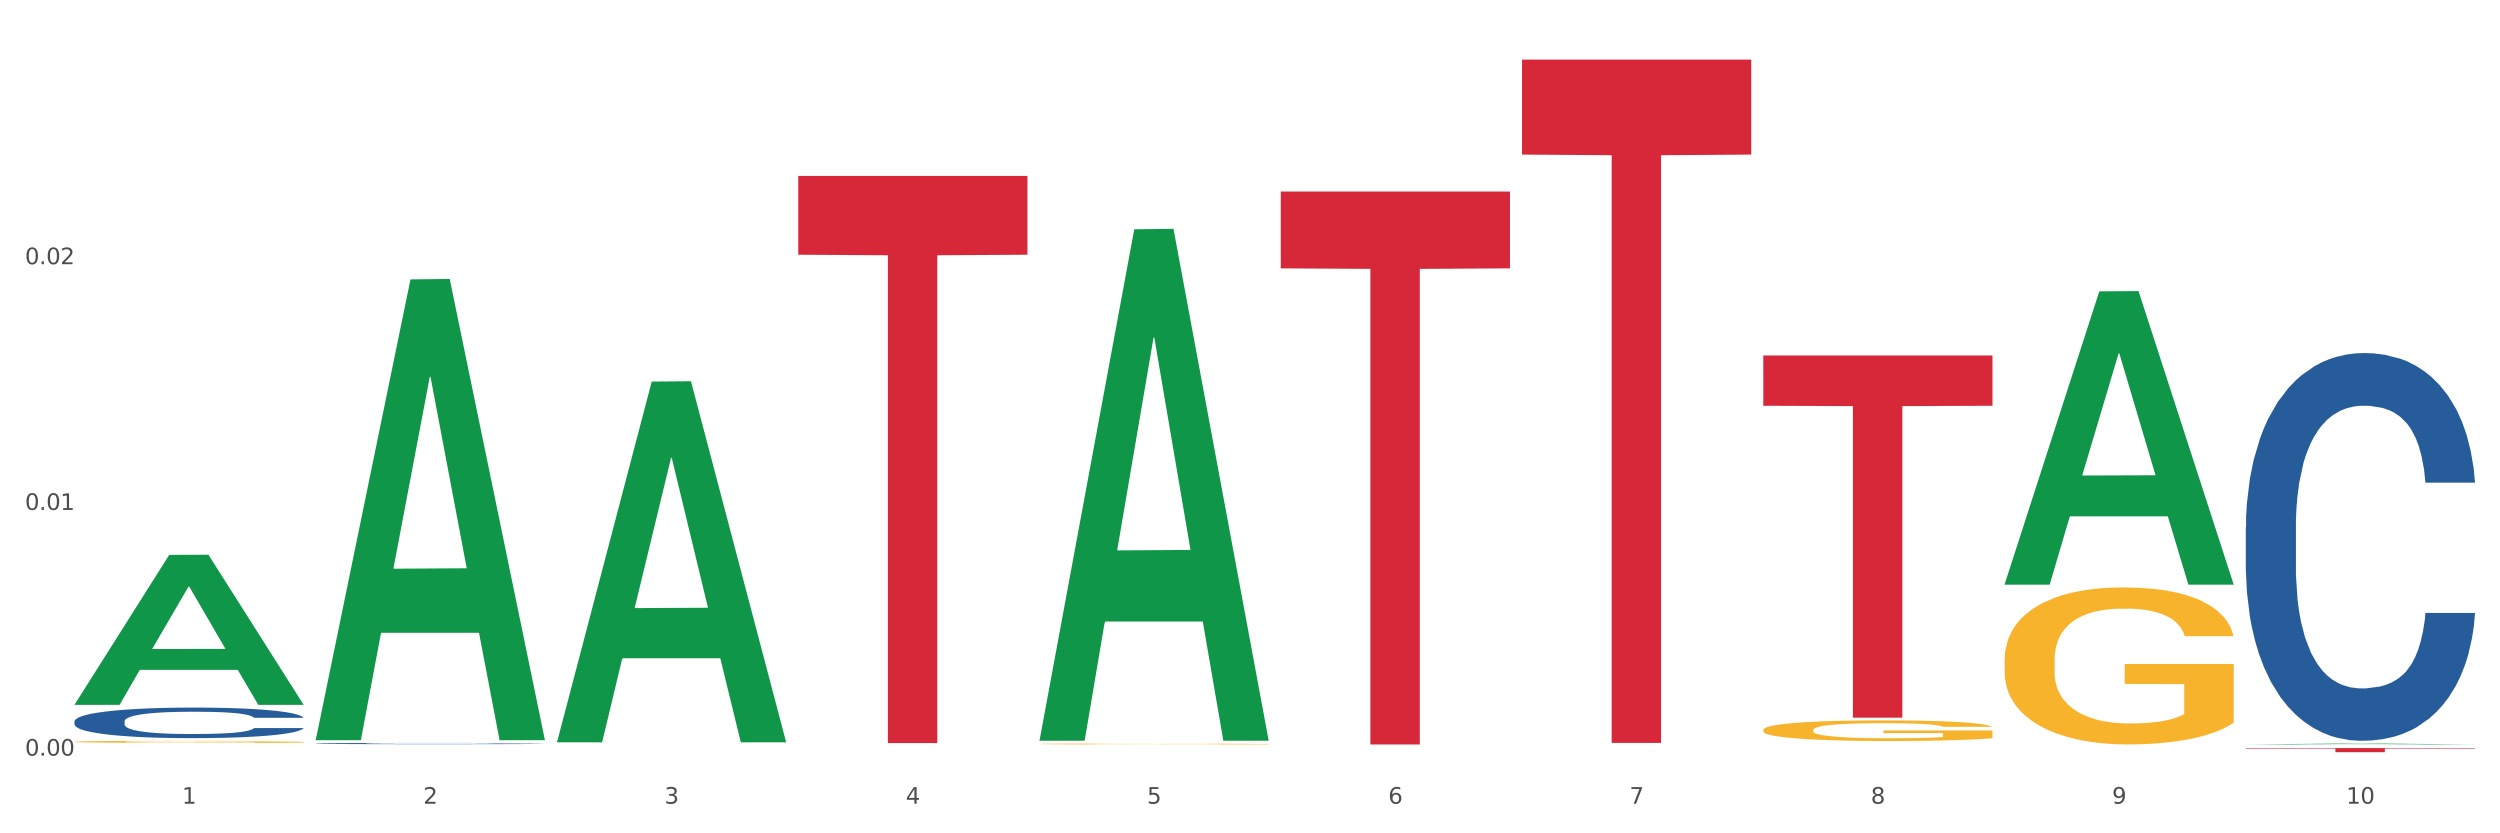 <?xml version="1.0" encoding="utf-8" standalone="no"?>
<!DOCTYPE svg PUBLIC "-//W3C//DTD SVG 1.1//EN"
  "http://www.w3.org/Graphics/SVG/1.1/DTD/svg11.dtd">
<svg xmlns:xlink="http://www.w3.org/1999/xlink" width="1080pt" height="360pt" viewBox="0 0 1080 360" xmlns="http://www.w3.org/2000/svg" version="1.1">
 <rect x="0" y="0" width="1080" height="360" fill="#333333" stroke="none"/>
 <defs>
  <style type="text/css">*{stroke-linejoin: round; stroke-linecap: butt}</style>
 </defs>
 <g id="figure_1">
  <g id="patch_1">
   <path d="M 0 360 
L 1080 360 
L 1080 0 
L 0 0 
z
" style="fill: #ffffff; stroke: #ffffff; stroke-linejoin: miter"/>
  </g>
  <g id="axes_1">
   <g id="matplotlib.axis_1">
    <g id="xtick_1">
     <g id="text_1">
      <!-- 1 -->
      <g style="fill: #4d4d4d" transform="translate(78.627 347.204) scale(0.096 -0.096)">
       <defs>
        <path id="DejaVuSans-31" d="M 794 531 
L 1825 531 
L 1825 4091 
L 703 3866 
L 703 4441 
L 1819 4666 
L 2450 4666 
L 2450 531 
L 3481 531 
L 3481 0 
L 794 0 
L 794 531 
z
" transform="scale(0.016)"/>
       </defs>
       <use xlink:href="#DejaVuSans-31"/>
      </g>
     </g>
    </g>
    <g id="xtick_2">
     <g id="text_2">
      <!-- 2 -->
      <g style="fill: #4d4d4d" transform="translate(182.851 347.204) scale(0.096 -0.096)">
       <defs>
        <path id="DejaVuSans-32" d="M 1228 531 
L 3431 531 
L 3431 0 
L 469 0 
L 469 531 
Q 828 903 1448 1529 
Q 2069 2156 2228 2338 
Q 2531 2678 2651 2914 
Q 2772 3150 2772 3378 
Q 2772 3750 2511 3984 
Q 2250 4219 1831 4219 
Q 1534 4219 1204 4116 
Q 875 4013 500 3803 
L 500 4441 
Q 881 4594 1212 4672 
Q 1544 4750 1819 4750 
Q 2544 4750 2975 4387 
Q 3406 4025 3406 3419 
Q 3406 3131 3298 2873 
Q 3191 2616 2906 2266 
Q 2828 2175 2409 1742 
Q 1991 1309 1228 531 
z
" transform="scale(0.016)"/>
       </defs>
       <use xlink:href="#DejaVuSans-32"/>
      </g>
     </g>
    </g>
    <g id="xtick_3">
     <g id="text_3">
      <!-- 3 -->
      <g style="fill: #4d4d4d" transform="translate(287.074 347.204) scale(0.096 -0.096)">
       <defs>
        <path id="DejaVuSans-33" d="M 2597 2516 
Q 3050 2419 3304 2112 
Q 3559 1806 3559 1356 
Q 3559 666 3084 287 
Q 2609 -91 1734 -91 
Q 1441 -91 1130 -33 
Q 819 25 488 141 
L 488 750 
Q 750 597 1062 519 
Q 1375 441 1716 441 
Q 2309 441 2620 675 
Q 2931 909 2931 1356 
Q 2931 1769 2642 2001 
Q 2353 2234 1838 2234 
L 1294 2234 
L 1294 2753 
L 1863 2753 
Q 2328 2753 2575 2939 
Q 2822 3125 2822 3475 
Q 2822 3834 2567 4026 
Q 2313 4219 1838 4219 
Q 1578 4219 1281 4162 
Q 984 4106 628 3988 
L 628 4550 
Q 988 4650 1302 4700 
Q 1616 4750 1894 4750 
Q 2613 4750 3031 4423 
Q 3450 4097 3450 3541 
Q 3450 3153 3228 2886 
Q 3006 2619 2597 2516 
z
" transform="scale(0.016)"/>
       </defs>
       <use xlink:href="#DejaVuSans-33"/>
      </g>
     </g>
    </g>
    <g id="xtick_4">
     <g id="text_4">
      <!-- 4 -->
      <g style="fill: #4d4d4d" transform="translate(391.298 347.204) scale(0.096 -0.096)">
       <defs>
        <path id="DejaVuSans-34" d="M 2419 4116 
L 825 1625 
L 2419 1625 
L 2419 4116 
z
M 2253 4666 
L 3047 4666 
L 3047 1625 
L 3713 1625 
L 3713 1100 
L 3047 1100 
L 3047 0 
L 2419 0 
L 2419 1100 
L 313 1100 
L 313 1709 
L 2253 4666 
z
" transform="scale(0.016)"/>
       </defs>
       <use xlink:href="#DejaVuSans-34"/>
      </g>
     </g>
    </g>
    <g id="xtick_5">
     <g id="text_5">
      <!-- 5 -->
      <g style="fill: #4d4d4d" transform="translate(495.522 347.204) scale(0.096 -0.096)">
       <defs>
        <path id="DejaVuSans-35" d="M 691 4666 
L 3169 4666 
L 3169 4134 
L 1269 4134 
L 1269 2991 
Q 1406 3038 1543 3061 
Q 1681 3084 1819 3084 
Q 2600 3084 3056 2656 
Q 3513 2228 3513 1497 
Q 3513 744 3044 326 
Q 2575 -91 1722 -91 
Q 1428 -91 1123 -41 
Q 819 9 494 109 
L 494 744 
Q 775 591 1075 516 
Q 1375 441 1709 441 
Q 2250 441 2565 725 
Q 2881 1009 2881 1497 
Q 2881 1984 2565 2268 
Q 2250 2553 1709 2553 
Q 1456 2553 1204 2497 
Q 953 2441 691 2322 
L 691 4666 
z
" transform="scale(0.016)"/>
       </defs>
       <use xlink:href="#DejaVuSans-35"/>
      </g>
     </g>
    </g>
    <g id="xtick_6">
     <g id="text_6">
      <!-- 6 -->
      <g style="fill: #4d4d4d" transform="translate(599.745 347.204) scale(0.096 -0.096)">
       <defs>
        <path id="DejaVuSans-36" d="M 2113 2584 
Q 1688 2584 1439 2293 
Q 1191 2003 1191 1497 
Q 1191 994 1439 701 
Q 1688 409 2113 409 
Q 2538 409 2786 701 
Q 3034 994 3034 1497 
Q 3034 2003 2786 2293 
Q 2538 2584 2113 2584 
z
M 3366 4563 
L 3366 3988 
Q 3128 4100 2886 4159 
Q 2644 4219 2406 4219 
Q 1781 4219 1451 3797 
Q 1122 3375 1075 2522 
Q 1259 2794 1537 2939 
Q 1816 3084 2150 3084 
Q 2853 3084 3261 2657 
Q 3669 2231 3669 1497 
Q 3669 778 3244 343 
Q 2819 -91 2113 -91 
Q 1303 -91 875 529 
Q 447 1150 447 2328 
Q 447 3434 972 4092 
Q 1497 4750 2381 4750 
Q 2619 4750 2861 4703 
Q 3103 4656 3366 4563 
z
" transform="scale(0.016)"/>
       </defs>
       <use xlink:href="#DejaVuSans-36"/>
      </g>
     </g>
    </g>
    <g id="xtick_7">
     <g id="text_7">
      <!-- 7 -->
      <g style="fill: #4d4d4d" transform="translate(703.969 347.204) scale(0.096 -0.096)">
       <defs>
        <path id="DejaVuSans-37" d="M 525 4666 
L 3525 4666 
L 3525 4397 
L 1831 0 
L 1172 0 
L 2766 4134 
L 525 4134 
L 525 4666 
z
" transform="scale(0.016)"/>
       </defs>
       <use xlink:href="#DejaVuSans-37"/>
      </g>
     </g>
    </g>
    <g id="xtick_8">
     <g id="text_8">
      <!-- 8 -->
      <g style="fill: #4d4d4d" transform="translate(808.193 347.204) scale(0.096 -0.096)">
       <defs>
        <path id="DejaVuSans-38" d="M 2034 2216 
Q 1584 2216 1326 1975 
Q 1069 1734 1069 1313 
Q 1069 891 1326 650 
Q 1584 409 2034 409 
Q 2484 409 2743 651 
Q 3003 894 3003 1313 
Q 3003 1734 2745 1975 
Q 2488 2216 2034 2216 
z
M 1403 2484 
Q 997 2584 770 2862 
Q 544 3141 544 3541 
Q 544 4100 942 4425 
Q 1341 4750 2034 4750 
Q 2731 4750 3128 4425 
Q 3525 4100 3525 3541 
Q 3525 3141 3298 2862 
Q 3072 2584 2669 2484 
Q 3125 2378 3379 2068 
Q 3634 1759 3634 1313 
Q 3634 634 3220 271 
Q 2806 -91 2034 -91 
Q 1263 -91 848 271 
Q 434 634 434 1313 
Q 434 1759 690 2068 
Q 947 2378 1403 2484 
z
M 1172 3481 
Q 1172 3119 1398 2916 
Q 1625 2713 2034 2713 
Q 2441 2713 2670 2916 
Q 2900 3119 2900 3481 
Q 2900 3844 2670 4047 
Q 2441 4250 2034 4250 
Q 1625 4250 1398 4047 
Q 1172 3844 1172 3481 
z
" transform="scale(0.016)"/>
       </defs>
       <use xlink:href="#DejaVuSans-38"/>
      </g>
     </g>
    </g>
    <g id="xtick_9">
     <g id="text_9">
      <!-- 9 -->
      <g style="fill: #4d4d4d" transform="translate(912.416 347.204) scale(0.096 -0.096)">
       <defs>
        <path id="DejaVuSans-39" d="M 703 97 
L 703 672 
Q 941 559 1184 500 
Q 1428 441 1663 441 
Q 2288 441 2617 861 
Q 2947 1281 2994 2138 
Q 2813 1869 2534 1725 
Q 2256 1581 1919 1581 
Q 1219 1581 811 2004 
Q 403 2428 403 3163 
Q 403 3881 828 4315 
Q 1253 4750 1959 4750 
Q 2769 4750 3195 4129 
Q 3622 3509 3622 2328 
Q 3622 1225 3098 567 
Q 2575 -91 1691 -91 
Q 1453 -91 1209 -44 
Q 966 3 703 97 
z
M 1959 2075 
Q 2384 2075 2632 2365 
Q 2881 2656 2881 3163 
Q 2881 3666 2632 3958 
Q 2384 4250 1959 4250 
Q 1534 4250 1286 3958 
Q 1038 3666 1038 3163 
Q 1038 2656 1286 2365 
Q 1534 2075 1959 2075 
z
" transform="scale(0.016)"/>
       </defs>
       <use xlink:href="#DejaVuSans-39"/>
      </g>
     </g>
    </g>
    <g id="xtick_10">
     <g id="text_10">
      <!-- 10 -->
      <g style="fill: #4d4d4d" transform="translate(1013.586 347.204) scale(0.096 -0.096)">
       <defs>
        <path id="DejaVuSans-30" d="M 2034 4250 
Q 1547 4250 1301 3770 
Q 1056 3291 1056 2328 
Q 1056 1369 1301 889 
Q 1547 409 2034 409 
Q 2525 409 2770 889 
Q 3016 1369 3016 2328 
Q 3016 3291 2770 3770 
Q 2525 4250 2034 4250 
z
M 2034 4750 
Q 2819 4750 3233 4129 
Q 3647 3509 3647 2328 
Q 3647 1150 3233 529 
Q 2819 -91 2034 -91 
Q 1250 -91 836 529 
Q 422 1150 422 2328 
Q 422 3509 836 4129 
Q 1250 4750 2034 4750 
z
" transform="scale(0.016)"/>
       </defs>
       <use xlink:href="#DejaVuSans-31"/>
       <use xlink:href="#DejaVuSans-30" transform="translate(63.623 0)"/>
      </g>
     </g>
    </g>
    <g id="xtick_11"/>
    <g id="xtick_12"/>
    <g id="xtick_13"/>
    <g id="xtick_14"/>
    <g id="xtick_15"/>
    <g id="xtick_16"/>
    <g id="xtick_17"/>
    <g id="xtick_18"/>
    <g id="xtick_19"/>
   </g>
   <g id="matplotlib.axis_2">
    <g id="ytick_1">
     <g id="text_11">
      <!-- 0.00 -->
      <g style="fill: #4d4d4d" transform="translate(10.8 326.441) scale(0.096 -0.096)">
       <defs>
        <path id="DejaVuSans-2e" d="M 684 794 
L 1344 794 
L 1344 0 
L 684 0 
L 684 794 
z
" transform="scale(0.016)"/>
       </defs>
       <use xlink:href="#DejaVuSans-30"/>
       <use xlink:href="#DejaVuSans-2e" transform="translate(63.623 0)"/>
       <use xlink:href="#DejaVuSans-30" transform="translate(95.41 0)"/>
       <use xlink:href="#DejaVuSans-30" transform="translate(159.033 0)"/>
      </g>
     </g>
    </g>
    <g id="ytick_2">
     <g id="text_12">
      <!-- 0.01 -->
      <g style="fill: #4d4d4d" transform="translate(10.8 220.288) scale(0.096 -0.096)">
       <use xlink:href="#DejaVuSans-30"/>
       <use xlink:href="#DejaVuSans-2e" transform="translate(63.623 0)"/>
       <use xlink:href="#DejaVuSans-30" transform="translate(95.41 0)"/>
       <use xlink:href="#DejaVuSans-31" transform="translate(159.033 0)"/>
      </g>
     </g>
    </g>
    <g id="ytick_3">
     <g id="text_13">
      <!-- 0.02 -->
      <g style="fill: #4d4d4d" transform="translate(10.8 114.135) scale(0.096 -0.096)">
       <use xlink:href="#DejaVuSans-30"/>
       <use xlink:href="#DejaVuSans-2e" transform="translate(63.623 0)"/>
       <use xlink:href="#DejaVuSans-30" transform="translate(95.41 0)"/>
       <use xlink:href="#DejaVuSans-32" transform="translate(159.033 0)"/>
      </g>
     </g>
    </g>
    <g id="ytick_4"/>
    <g id="ytick_5"/>
    <g id="ytick_6"/>
   </g>
   <g id="PolyCollection_1">
    <path d="M 32.175 304.372 
L 32.277 304.311 
L 73.107 239.704 
L 90.051 239.643 
L 131.187 304.494 
L 111.589 304.494 
L 102.709 289.392 
L 60.552 289.392 
L 60.246 289.636 
L 51.671 304.494 
L 32.175 304.494 
L 32.175 304.372 
L 65.86 280.38 
L 97.401 280.319 
L 81.783 253.465 
L 81.579 253.344 
L 81.375 253.526 
L 65.758 280.319 
L 65.86 280.38 
L 32.175 304.372 
z
" clip-path="url(#pb0c8c4db88)" style="fill: #109648"/>
    <path d="M 970.188 227.778 
L 970.305 227.625 
L 970.305 223.342 
L 970.656 217.529 
L 971.943 206.82 
L 973.582 198.712 
L 976.39 189.227 
L 977.912 185.25 
L 979.902 180.813 
L 983.998 173.623 
L 988.679 167.504 
L 991.956 164.138 
L 994.414 161.997 
L 999.915 158.172 
L 1003.075 156.489 
L 1006.352 155.113 
L 1009.161 154.195 
L 1013.842 153.124 
L 1017.587 152.665 
L 1021.917 152.512 
L 1025.546 152.665 
L 1030.344 153.277 
L 1037.366 155.113 
L 1040.058 156.183 
L 1043.686 158.019 
L 1047.431 160.467 
L 1050.474 162.915 
L 1053.985 166.433 
L 1057.613 171.023 
L 1061.125 176.836 
L 1063.582 182.19 
L 1065.572 187.85 
L 1067.327 194.735 
L 1068.615 202.231 
L 1069.2 208.503 
L 1047.782 208.503 
L 1047.197 202.842 
L 1046.027 196.723 
L 1044.857 192.593 
L 1043.569 189.227 
L 1041.58 185.403 
L 1039.824 182.955 
L 1036.898 180.048 
L 1034.206 178.213 
L 1031.983 177.142 
L 1029.291 176.224 
L 1023.556 175.306 
L 1019.46 175.306 
L 1016.885 175.612 
L 1013.725 176.377 
L 1011.033 177.448 
L 1007.873 179.283 
L 1005.415 181.272 
L 1002.958 183.873 
L 1001.553 185.709 
L 999.447 189.074 
L 998.042 191.828 
L 996.17 196.57 
L 995.116 199.936 
L 993.244 208.656 
L 992.424 215.081 
L 992.073 219.517 
L 991.839 224.413 
L 991.839 248.278 
L 992.541 258.986 
L 993.127 263.576 
L 994.063 268.777 
L 995.818 275.508 
L 998.393 282.086 
L 1001.085 286.829 
L 1003.309 289.735 
L 1005.415 291.877 
L 1007.522 293.56 
L 1010.097 295.09 
L 1012.203 296.008 
L 1015.363 296.926 
L 1019.109 297.385 
L 1022.035 297.385 
L 1028.003 296.62 
L 1030.695 295.855 
L 1033.27 294.784 
L 1036.079 293.101 
L 1038.303 291.265 
L 1039.59 289.888 
L 1041.697 286.982 
L 1043.335 283.922 
L 1044.739 280.404 
L 1045.676 277.344 
L 1046.729 272.755 
L 1047.548 267.553 
L 1047.782 264.8 
L 1069.2 264.8 
L 1068.732 270.307 
L 1067.913 275.661 
L 1066.274 282.851 
L 1064.987 286.982 
L 1062.997 292.03 
L 1060.89 296.314 
L 1057.965 301.056 
L 1055.273 304.575 
L 1052.464 307.634 
L 1049.421 310.388 
L 1043.92 314.212 
L 1041.931 315.283 
L 1037.717 317.119 
L 1034.44 318.19 
L 1029.642 319.261 
L 1024.726 319.873 
L 1019.577 320.026 
L 1015.012 319.72 
L 1009.98 318.802 
L 1006.82 317.884 
L 1003.309 316.507 
L 999.212 314.365 
L 995.35 311.765 
L 991.722 308.705 
L 988.328 305.187 
L 985.168 301.209 
L 981.072 294.631 
L 978.029 288.206 
L 975.805 282.239 
L 974.284 277.191 
L 972.762 270.766 
L 971.943 266.329 
L 970.656 255.621 
L 970.188 245.677 
L 970.188 227.778 
z
" clip-path="url(#pb0c8c4db88)" style="fill: #255c99"/>
    <path d="M 32.175 320.457 
L 32.292 320.456 
L 32.292 320.428 
L 32.526 320.404 
L 33.695 320.345 
L 35.448 320.296 
L 36.734 320.27 
L 38.02 320.249 
L 39.54 320.228 
L 41.41 320.206 
L 44.8 320.174 
L 46.904 320.157 
L 49.476 320.14 
L 54.152 320.115 
L 57.542 320.101 
L 61.049 320.089 
L 66.777 320.075 
L 70.517 320.068 
L 74.492 320.064 
L 79.285 320.061 
L 82.909 320.06 
L 90.858 320.062 
L 97.638 320.069 
L 100.911 320.075 
L 105.119 320.084 
L 107.34 320.09 
L 110.964 320.103 
L 114.705 320.119 
L 117.277 320.134 
L 121.134 320.16 
L 124.057 320.187 
L 126.745 320.22 
L 128.148 320.243 
L 129.2 320.264 
L 130.135 320.288 
L 131.071 320.327 
L 110.029 320.327 
L 109.211 320.299 
L 107.925 320.273 
L 106.054 320.248 
L 104.418 320.233 
L 101.612 320.213 
L 99.041 320.2 
L 96.352 320.191 
L 93.079 320.183 
L 90.507 320.179 
L 86.883 320.176 
L 79.752 320.177 
L 74.96 320.183 
L 71.686 320.191 
L 69.582 320.198 
L 67.712 320.206 
L 65.608 320.217 
L 63.153 320.233 
L 61.399 320.248 
L 59.646 320.267 
L 58.243 320.286 
L 56.957 320.308 
L 55.905 320.332 
L 55.087 320.356 
L 54.386 320.386 
L 53.801 320.435 
L 53.801 320.543 
L 54.035 320.567 
L 54.619 320.599 
L 55.321 320.624 
L 56.49 320.653 
L 57.542 320.672 
L 59.529 320.701 
L 61.75 320.724 
L 63.504 320.739 
L 65.257 320.752 
L 68.296 320.769 
L 71.686 320.783 
L 74.609 320.792 
L 78.583 320.8 
L 81.272 320.803 
L 83.61 320.804 
L 89.338 320.804 
L 93.429 320.802 
L 97.988 320.797 
L 101.495 320.79 
L 104.418 320.781 
L 107.691 320.767 
L 109.795 320.753 
L 109.795 320.589 
L 84.078 320.588 
L 84.078 320.479 
L 131.187 320.479 
L 131.187 320.8 
L 129.2 320.816 
L 126.979 320.831 
L 124.641 320.844 
L 121.134 320.861 
L 116.926 320.877 
L 113.185 320.888 
L 109.211 320.897 
L 104.535 320.906 
L 98.456 320.914 
L 94.715 320.917 
L 90.039 320.919 
L 84.545 320.92 
L 79.752 320.918 
L 75.076 320.914 
L 70.167 320.907 
L 65.374 320.897 
L 61.75 320.887 
L 58.126 320.874 
L 54.269 320.858 
L 51.229 320.842 
L 48.891 320.828 
L 46.32 320.81 
L 43.514 320.786 
L 41.41 320.765 
L 39.54 320.743 
L 37.552 320.715 
L 36.15 320.691 
L 34.747 320.66 
L 33.928 320.637 
L 32.993 320.602 
L 32.292 320.552 
L 32.175 320.457 
z
" clip-path="url(#pb0c8c4db88)" style="fill: #f7b32b"/>
    <path d="M 449.069 321.384 
L 449.186 321.384 
L 449.186 321.37 
L 449.42 321.359 
L 450.589 321.33 
L 452.343 321.307 
L 453.628 321.295 
L 454.914 321.284 
L 456.434 321.274 
L 458.304 321.264 
L 461.694 321.248 
L 463.799 321.24 
L 466.37 321.232 
L 471.046 321.22 
L 474.436 321.213 
L 477.943 321.208 
L 483.671 321.201 
L 487.412 321.198 
L 491.386 321.196 
L 496.179 321.194 
L 499.803 321.194 
L 507.752 321.195 
L 514.532 321.198 
L 517.805 321.201 
L 522.014 321.205 
L 524.235 321.208 
L 527.859 321.214 
L 531.599 321.222 
L 534.171 321.229 
L 538.029 321.242 
L 540.951 321.255 
L 543.64 321.271 
L 545.043 321.281 
L 546.095 321.292 
L 547.03 321.303 
L 547.965 321.322 
L 526.923 321.322 
L 526.105 321.309 
L 524.819 321.296 
L 522.949 321.284 
L 521.312 321.277 
L 518.507 321.267 
L 515.935 321.261 
L 513.246 321.257 
L 509.973 321.253 
L 507.401 321.251 
L 503.778 321.249 
L 496.647 321.25 
L 491.854 321.253 
L 488.581 321.257 
L 486.477 321.26 
L 484.606 321.264 
L 482.502 321.269 
L 480.047 321.277 
L 478.294 321.284 
L 476.54 321.293 
L 475.138 321.302 
L 473.852 321.313 
L 472.8 321.324 
L 471.981 321.336 
L 471.28 321.35 
L 470.696 321.374 
L 470.696 321.425 
L 470.929 321.437 
L 471.514 321.452 
L 472.215 321.464 
L 473.384 321.478 
L 474.436 321.487 
L 476.424 321.501 
L 478.645 321.512 
L 480.398 321.519 
L 482.152 321.525 
L 485.191 321.533 
L 488.581 321.54 
L 491.503 321.544 
L 495.478 321.548 
L 498.167 321.55 
L 500.505 321.55 
L 506.232 321.55 
L 510.324 321.549 
L 514.883 321.547 
L 518.39 321.543 
L 521.312 321.539 
L 524.585 321.532 
L 526.69 321.526 
L 526.69 321.447 
L 500.972 321.447 
L 500.972 321.395 
L 548.082 321.395 
L 548.082 321.548 
L 546.095 321.556 
L 543.874 321.563 
L 541.536 321.57 
L 538.029 321.577 
L 533.82 321.585 
L 530.08 321.59 
L 526.105 321.595 
L 521.429 321.599 
L 515.351 321.603 
L 511.61 321.604 
L 506.934 321.605 
L 501.44 321.606 
L 496.647 321.605 
L 491.971 321.603 
L 487.061 321.6 
L 482.268 321.595 
L 478.645 321.59 
L 475.021 321.584 
L 471.163 321.576 
L 468.124 321.568 
L 465.786 321.562 
L 463.214 321.553 
L 460.409 321.542 
L 458.304 321.532 
L 456.434 321.521 
L 454.447 321.507 
L 453.044 321.496 
L 451.641 321.481 
L 450.823 321.47 
L 449.888 321.453 
L 449.186 321.43 
L 449.069 321.384 
z
" clip-path="url(#pb0c8c4db88)" style="fill: #f7b32b"/>
    <path d="M 761.74 315.327 
L 761.857 315.319 
L 761.857 315.026 
L 762.091 314.774 
L 763.26 314.164 
L 765.013 313.659 
L 766.299 313.391 
L 767.585 313.171 
L 769.105 312.952 
L 770.975 312.724 
L 774.365 312.39 
L 776.469 312.219 
L 779.041 312.04 
L 783.717 311.78 
L 787.107 311.634 
L 790.614 311.512 
L 796.342 311.365 
L 800.083 311.3 
L 804.057 311.251 
L 808.85 311.219 
L 812.474 311.211 
L 820.423 311.235 
L 827.203 311.308 
L 830.476 311.365 
L 834.685 311.463 
L 836.906 311.528 
L 840.529 311.658 
L 844.27 311.829 
L 846.842 311.975 
L 850.7 312.252 
L 853.622 312.529 
L 856.311 312.87 
L 857.713 313.106 
L 858.766 313.326 
L 859.701 313.578 
L 860.636 313.977 
L 839.594 313.977 
L 838.776 313.692 
L 837.49 313.423 
L 835.62 313.163 
L 833.983 313 
L 831.178 312.797 
L 828.606 312.667 
L 825.917 312.569 
L 822.644 312.488 
L 820.072 312.447 
L 816.448 312.415 
L 809.318 312.423 
L 804.525 312.488 
L 801.252 312.569 
L 799.148 312.642 
L 797.277 312.724 
L 795.173 312.838 
L 792.718 313.009 
L 790.965 313.163 
L 789.211 313.358 
L 787.809 313.554 
L 786.523 313.781 
L 785.471 314.025 
L 784.652 314.278 
L 783.951 314.587 
L 783.366 315.099 
L 783.366 316.214 
L 783.6 316.466 
L 784.185 316.8 
L 784.886 317.052 
L 786.055 317.353 
L 787.107 317.556 
L 789.094 317.849 
L 791.315 318.093 
L 793.069 318.248 
L 794.822 318.378 
L 797.862 318.557 
L 801.252 318.703 
L 804.174 318.793 
L 808.149 318.874 
L 810.837 318.907 
L 813.175 318.923 
L 818.903 318.923 
L 822.995 318.899 
L 827.554 318.842 
L 831.061 318.768 
L 833.983 318.679 
L 837.256 318.532 
L 839.36 318.394 
L 839.36 316.694 
L 813.643 316.686 
L 813.643 315.555 
L 860.753 315.555 
L 860.753 318.874 
L 858.766 319.045 
L 856.544 319.2 
L 854.206 319.338 
L 850.7 319.509 
L 846.491 319.671 
L 842.751 319.785 
L 838.776 319.883 
L 834.1 319.972 
L 828.021 320.054 
L 824.281 320.086 
L 819.605 320.111 
L 814.111 320.119 
L 809.318 320.103 
L 804.642 320.062 
L 799.732 319.989 
L 794.939 319.883 
L 791.315 319.777 
L 787.692 319.647 
L 783.834 319.476 
L 780.795 319.313 
L 778.457 319.167 
L 775.885 318.98 
L 773.079 318.736 
L 770.975 318.516 
L 769.105 318.288 
L 767.118 317.996 
L 765.715 317.743 
L 764.312 317.426 
L 763.494 317.19 
L 762.559 316.824 
L 761.857 316.312 
L 761.74 315.327 
z
" clip-path="url(#pb0c8c4db88)" style="fill: #f7b32b"/>
    <path d="M 865.964 285.119 
L 866.081 285.057 
L 866.081 282.827 
L 866.315 280.906 
L 867.484 276.26 
L 869.237 272.42 
L 870.523 270.375 
L 871.809 268.703 
L 873.329 267.03 
L 875.199 265.296 
L 878.589 262.756 
L 880.693 261.455 
L 883.265 260.092 
L 887.941 258.11 
L 891.331 256.995 
L 894.838 256.066 
L 900.566 254.951 
L 904.306 254.455 
L 908.281 254.083 
L 913.074 253.836 
L 916.698 253.774 
L 924.647 253.959 
L 931.427 254.517 
L 934.7 254.951 
L 938.908 255.694 
L 941.129 256.19 
L 944.753 257.181 
L 948.494 258.482 
L 951.066 259.597 
L 954.923 261.703 
L 957.846 263.809 
L 960.534 266.411 
L 961.937 268.207 
L 962.989 269.88 
L 963.924 271.8 
L 964.859 274.836 
L 943.818 274.836 
L 943 272.667 
L 941.714 270.623 
L 939.843 268.641 
L 938.207 267.402 
L 935.401 265.853 
L 932.829 264.862 
L 930.141 264.119 
L 926.868 263.499 
L 924.296 263.19 
L 920.672 262.942 
L 913.541 263.004 
L 908.749 263.499 
L 905.475 264.119 
L 903.371 264.676 
L 901.501 265.296 
L 899.397 266.163 
L 896.942 267.464 
L 895.188 268.641 
L 893.435 270.128 
L 892.032 271.614 
L 890.746 273.349 
L 889.694 275.207 
L 888.876 277.128 
L 888.175 279.482 
L 887.59 283.384 
L 887.59 291.871 
L 887.824 293.791 
L 888.408 296.331 
L 889.11 298.252 
L 890.279 300.544 
L 891.331 302.092 
L 893.318 304.322 
L 895.539 306.181 
L 897.293 307.358 
L 899.046 308.349 
L 902.085 309.712 
L 905.475 310.827 
L 908.398 311.508 
L 912.372 312.128 
L 915.061 312.375 
L 917.399 312.499 
L 923.127 312.499 
L 927.218 312.314 
L 931.777 311.88 
L 935.284 311.322 
L 938.207 310.641 
L 941.48 309.526 
L 943.584 308.473 
L 943.584 295.526 
L 917.867 295.464 
L 917.867 286.853 
L 964.976 286.853 
L 964.976 312.128 
L 962.989 313.429 
L 960.768 314.606 
L 958.43 315.659 
L 954.923 316.96 
L 950.715 318.199 
L 946.974 319.066 
L 943 319.809 
L 938.324 320.491 
L 932.245 321.11 
L 928.504 321.358 
L 923.828 321.544 
L 918.334 321.606 
L 913.541 321.482 
L 908.865 321.172 
L 903.956 320.614 
L 899.163 319.809 
L 895.539 319.004 
L 891.915 318.013 
L 888.058 316.712 
L 885.018 315.473 
L 882.68 314.358 
L 880.109 312.933 
L 877.303 311.075 
L 875.199 309.402 
L 873.329 307.668 
L 871.341 305.437 
L 869.938 303.517 
L 868.536 301.101 
L 867.717 299.305 
L 866.782 296.517 
L 866.081 292.614 
L 865.964 285.119 
z
" clip-path="url(#pb0c8c4db88)" style="fill: #f7b32b"/>
    <path d="M 344.846 75.994 
L 443.858 75.994 
L 443.858 110.044 
L 404.91 110.274 
L 404.91 321.016 
L 383.559 321.016 
L 383.559 110.274 
L 344.846 110.044 
L 344.846 76.224 
L 344.846 75.994 
z
" clip-path="url(#pb0c8c4db88)" style="fill: #d62839"/>
    <path d="M 553.293 82.739 
L 652.306 82.739 
L 652.306 115.934 
L 613.358 116.158 
L 613.358 321.606 
L 592.006 321.606 
L 592.006 116.158 
L 553.293 115.934 
L 553.293 82.963 
L 553.293 82.739 
z
" clip-path="url(#pb0c8c4db88)" style="fill: #d62839"/>
    <path d="M 657.517 25.759 
L 756.529 25.759 
L 756.529 66.78 
L 717.581 67.057 
L 717.581 320.943 
L 696.23 320.943 
L 696.23 67.057 
L 657.517 66.78 
L 657.517 26.037 
L 657.517 25.759 
z
" clip-path="url(#pb0c8c4db88)" style="fill: #d62839"/>
    <path d="M 761.74 153.548 
L 860.753 153.548 
L 860.753 175.293 
L 821.805 175.44 
L 821.805 310.023 
L 800.454 310.023 
L 800.454 175.44 
L 761.74 175.293 
L 761.74 153.695 
L 761.74 153.548 
z
" clip-path="url(#pb0c8c4db88)" style="fill: #d62839"/>
    <path d="M 970.188 323.156 
L 1069.2 323.156 
L 1069.2 323.405 
L 1030.252 323.407 
L 1030.252 324.95 
L 1008.901 324.95 
L 1008.901 323.407 
L 970.188 323.405 
L 970.188 323.158 
L 970.188 323.156 
z
" clip-path="url(#pb0c8c4db88)" style="fill: #d62839"/>
    <path d="M 136.399 321.194 
L 136.516 321.194 
L 136.516 321.18 
L 136.867 321.161 
L 138.154 321.127 
L 139.793 321.101 
L 142.602 321.07 
L 144.123 321.057 
L 146.113 321.043 
L 150.209 321.02 
L 154.89 321 
L 158.167 320.989 
L 160.625 320.982 
L 166.126 320.97 
L 169.286 320.965 
L 172.563 320.96 
L 175.372 320.957 
L 180.053 320.954 
L 183.798 320.952 
L 188.129 320.952 
L 191.757 320.952 
L 196.555 320.954 
L 203.577 320.96 
L 206.269 320.964 
L 209.897 320.97 
L 213.642 320.978 
L 216.685 320.985 
L 220.196 320.997 
L 223.824 321.011 
L 227.336 321.03 
L 229.793 321.047 
L 231.783 321.066 
L 233.538 321.088 
L 234.826 321.112 
L 235.411 321.132 
L 213.993 321.132 
L 213.408 321.114 
L 212.238 321.094 
L 211.068 321.081 
L 209.78 321.07 
L 207.791 321.058 
L 206.035 321.05 
L 203.109 321.04 
L 200.417 321.035 
L 198.194 321.031 
L 195.502 321.028 
L 189.767 321.025 
L 185.671 321.025 
L 183.096 321.026 
L 179.936 321.029 
L 177.244 321.032 
L 174.084 321.038 
L 171.626 321.044 
L 169.169 321.053 
L 167.764 321.059 
L 165.658 321.07 
L 164.253 321.078 
L 162.381 321.094 
L 161.327 321.104 
L 159.455 321.133 
L 158.635 321.153 
L 158.284 321.167 
L 158.05 321.183 
L 158.05 321.26 
L 158.752 321.294 
L 159.338 321.309 
L 160.274 321.326 
L 162.029 321.348 
L 164.604 321.369 
L 167.296 321.384 
L 169.52 321.393 
L 171.626 321.4 
L 173.733 321.406 
L 176.308 321.411 
L 178.415 321.414 
L 181.575 321.416 
L 185.32 321.418 
L 188.246 321.418 
L 194.214 321.415 
L 196.906 321.413 
L 199.481 321.41 
L 202.29 321.404 
L 204.514 321.398 
L 205.801 321.394 
L 207.908 321.384 
L 209.546 321.375 
L 210.951 321.363 
L 211.887 321.353 
L 212.94 321.339 
L 213.759 321.322 
L 213.993 321.313 
L 235.411 321.313 
L 234.943 321.331 
L 234.124 321.348 
L 232.485 321.371 
L 231.198 321.384 
L 229.208 321.401 
L 227.102 321.415 
L 224.176 321.43 
L 221.484 321.441 
L 218.675 321.451 
L 215.632 321.46 
L 210.131 321.472 
L 208.142 321.476 
L 203.928 321.481 
L 200.651 321.485 
L 195.853 321.488 
L 190.937 321.49 
L 185.788 321.491 
L 181.223 321.49 
L 176.191 321.487 
L 173.031 321.484 
L 169.52 321.479 
L 165.424 321.473 
L 161.561 321.464 
L 157.933 321.454 
L 154.539 321.443 
L 151.379 321.43 
L 147.283 321.409 
L 144.24 321.388 
L 142.016 321.369 
L 140.495 321.353 
L 138.973 321.332 
L 138.154 321.318 
L 136.867 321.284 
L 136.399 321.252 
L 136.399 321.194 
z
" clip-path="url(#pb0c8c4db88)" style="fill: #255c99"/>
    <path d="M 32.175 311.608 
L 32.292 311.596 
L 32.292 311.259 
L 32.643 310.801 
L 33.931 309.958 
L 35.569 309.32 
L 38.378 308.573 
L 39.899 308.26 
L 41.889 307.91 
L 45.985 307.344 
L 50.667 306.862 
L 53.944 306.597 
L 56.401 306.429 
L 61.902 306.128 
L 65.062 305.995 
L 68.339 305.887 
L 71.148 305.814 
L 75.829 305.73 
L 79.575 305.694 
L 83.905 305.682 
L 87.533 305.694 
L 92.331 305.742 
L 99.354 305.887 
L 102.045 305.971 
L 105.674 306.115 
L 109.419 306.308 
L 112.462 306.501 
L 115.973 306.778 
L 119.601 307.139 
L 123.112 307.597 
L 125.57 308.019 
L 127.559 308.464 
L 129.315 309.006 
L 130.602 309.597 
L 131.187 310.09 
L 109.77 310.09 
L 109.185 309.645 
L 108.014 309.163 
L 106.844 308.838 
L 105.557 308.573 
L 103.567 308.272 
L 101.811 308.079 
L 98.886 307.85 
L 96.194 307.705 
L 93.97 307.621 
L 91.278 307.549 
L 85.543 307.477 
L 81.447 307.477 
L 78.872 307.501 
L 75.712 307.561 
L 73.021 307.645 
L 69.861 307.79 
L 67.403 307.946 
L 64.945 308.151 
L 63.541 308.296 
L 61.434 308.561 
L 60.03 308.778 
L 58.157 309.151 
L 57.104 309.416 
L 55.231 310.103 
L 54.412 310.608 
L 54.061 310.958 
L 53.827 311.343 
L 53.827 313.222 
L 54.529 314.065 
L 55.114 314.427 
L 56.05 314.836 
L 57.806 315.366 
L 60.381 315.884 
L 63.072 316.258 
L 65.296 316.487 
L 67.403 316.655 
L 69.509 316.788 
L 72.084 316.908 
L 74.191 316.981 
L 77.351 317.053 
L 81.096 317.089 
L 84.022 317.089 
L 89.991 317.029 
L 92.683 316.968 
L 95.257 316.884 
L 98.066 316.752 
L 100.29 316.607 
L 101.577 316.499 
L 103.684 316.27 
L 105.322 316.029 
L 106.727 315.752 
L 107.663 315.511 
L 108.717 315.15 
L 109.536 314.74 
L 109.77 314.523 
L 131.187 314.523 
L 130.719 314.957 
L 129.9 315.378 
L 128.262 315.945 
L 126.974 316.27 
L 124.985 316.667 
L 122.878 317.005 
L 119.952 317.378 
L 117.26 317.655 
L 114.451 317.896 
L 111.408 318.113 
L 105.908 318.414 
L 103.918 318.498 
L 99.705 318.643 
L 96.428 318.727 
L 91.629 318.811 
L 86.714 318.86 
L 81.564 318.872 
L 77 318.848 
L 71.967 318.775 
L 68.807 318.703 
L 65.296 318.595 
L 61.2 318.426 
L 57.338 318.221 
L 53.71 317.98 
L 50.316 317.703 
L 47.156 317.39 
L 43.059 316.872 
L 40.016 316.366 
L 37.793 315.896 
L 36.271 315.499 
L 34.75 314.993 
L 33.931 314.644 
L 32.643 313.8 
L 32.175 313.018 
L 32.175 311.608 
z
" clip-path="url(#pb0c8c4db88)" style="fill: #255c99"/>
    <path d="M 136.399 319.39 
L 136.501 319.203 
L 177.331 120.697 
L 194.275 120.51 
L 235.411 319.764 
L 215.813 319.764 
L 206.932 273.365 
L 164.775 273.365 
L 164.469 274.113 
L 155.895 319.764 
L 136.399 319.764 
L 136.399 319.39 
L 170.083 245.675 
L 201.624 245.488 
L 186.007 162.98 
L 185.803 162.606 
L 185.599 163.167 
L 169.981 245.488 
L 170.083 245.675 
L 136.399 319.39 
z
" clip-path="url(#pb0c8c4db88)" style="fill: #109648"/>
    <path d="M 240.622 320.406 
L 240.724 320.26 
L 281.554 164.84 
L 298.499 164.693 
L 339.635 320.699 
L 320.036 320.699 
L 311.156 284.371 
L 268.999 284.371 
L 268.693 284.957 
L 260.118 320.699 
L 240.622 320.699 
L 240.622 320.406 
L 274.307 262.691 
L 305.848 262.545 
L 290.231 197.945 
L 290.026 197.652 
L 289.822 198.092 
L 274.205 262.545 
L 274.307 262.691 
L 240.622 320.406 
z
" clip-path="url(#pb0c8c4db88)" style="fill: #109648"/>
    <path d="M 449.069 319.59 
L 449.172 319.383 
L 490.001 99.05 
L 506.946 98.843 
L 548.082 320.006 
L 528.484 320.006 
L 519.603 268.505 
L 477.446 268.505 
L 477.14 269.335 
L 468.566 320.006 
L 449.069 320.006 
L 449.069 319.59 
L 482.754 237.77 
L 514.295 237.563 
L 498.678 145.983 
L 498.474 145.567 
L 498.269 146.19 
L 482.652 237.563 
L 482.754 237.77 
L 449.069 319.59 
z
" clip-path="url(#pb0c8c4db88)" style="fill: #109648"/>
    <path d="M 865.964 252.347 
L 866.066 252.228 
L 906.896 125.865 
L 923.84 125.746 
L 964.976 252.585 
L 945.378 252.585 
L 936.498 223.049 
L 894.341 223.049 
L 894.034 223.525 
L 885.46 252.585 
L 865.964 252.585 
L 865.964 252.347 
L 899.649 205.422 
L 931.19 205.303 
L 915.572 152.781 
L 915.368 152.543 
L 915.164 152.9 
L 899.547 205.303 
L 899.649 205.422 
L 865.964 252.347 
z
" clip-path="url(#pb0c8c4db88)" style="fill: #109648"/>
    <path d="M 970.188 321.605 
L 970.29 321.605 
L 1011.12 321.214 
L 1028.064 321.214 
L 1069.2 321.606 
L 1049.602 321.606 
L 1040.721 321.514 
L 998.564 321.514 
L 998.258 321.516 
L 989.684 321.606 
L 970.188 321.606 
L 970.188 321.605 
L 1003.872 321.46 
L 1035.413 321.46 
L 1019.796 321.297 
L 1019.592 321.297 
L 1019.388 321.298 
L 1003.77 321.46 
L 1003.872 321.46 
L 970.188 321.605 
z
" clip-path="url(#pb0c8c4db88)" style="fill: #109648"/>
   </g>
  </g>
 </g>
 <defs>
  <clipPath id="pb0c8c4db88">
   <rect x="32.175" y="10.8" width="1037.025" height="329.109"/>
  </clipPath>
 </defs>
</svg>
